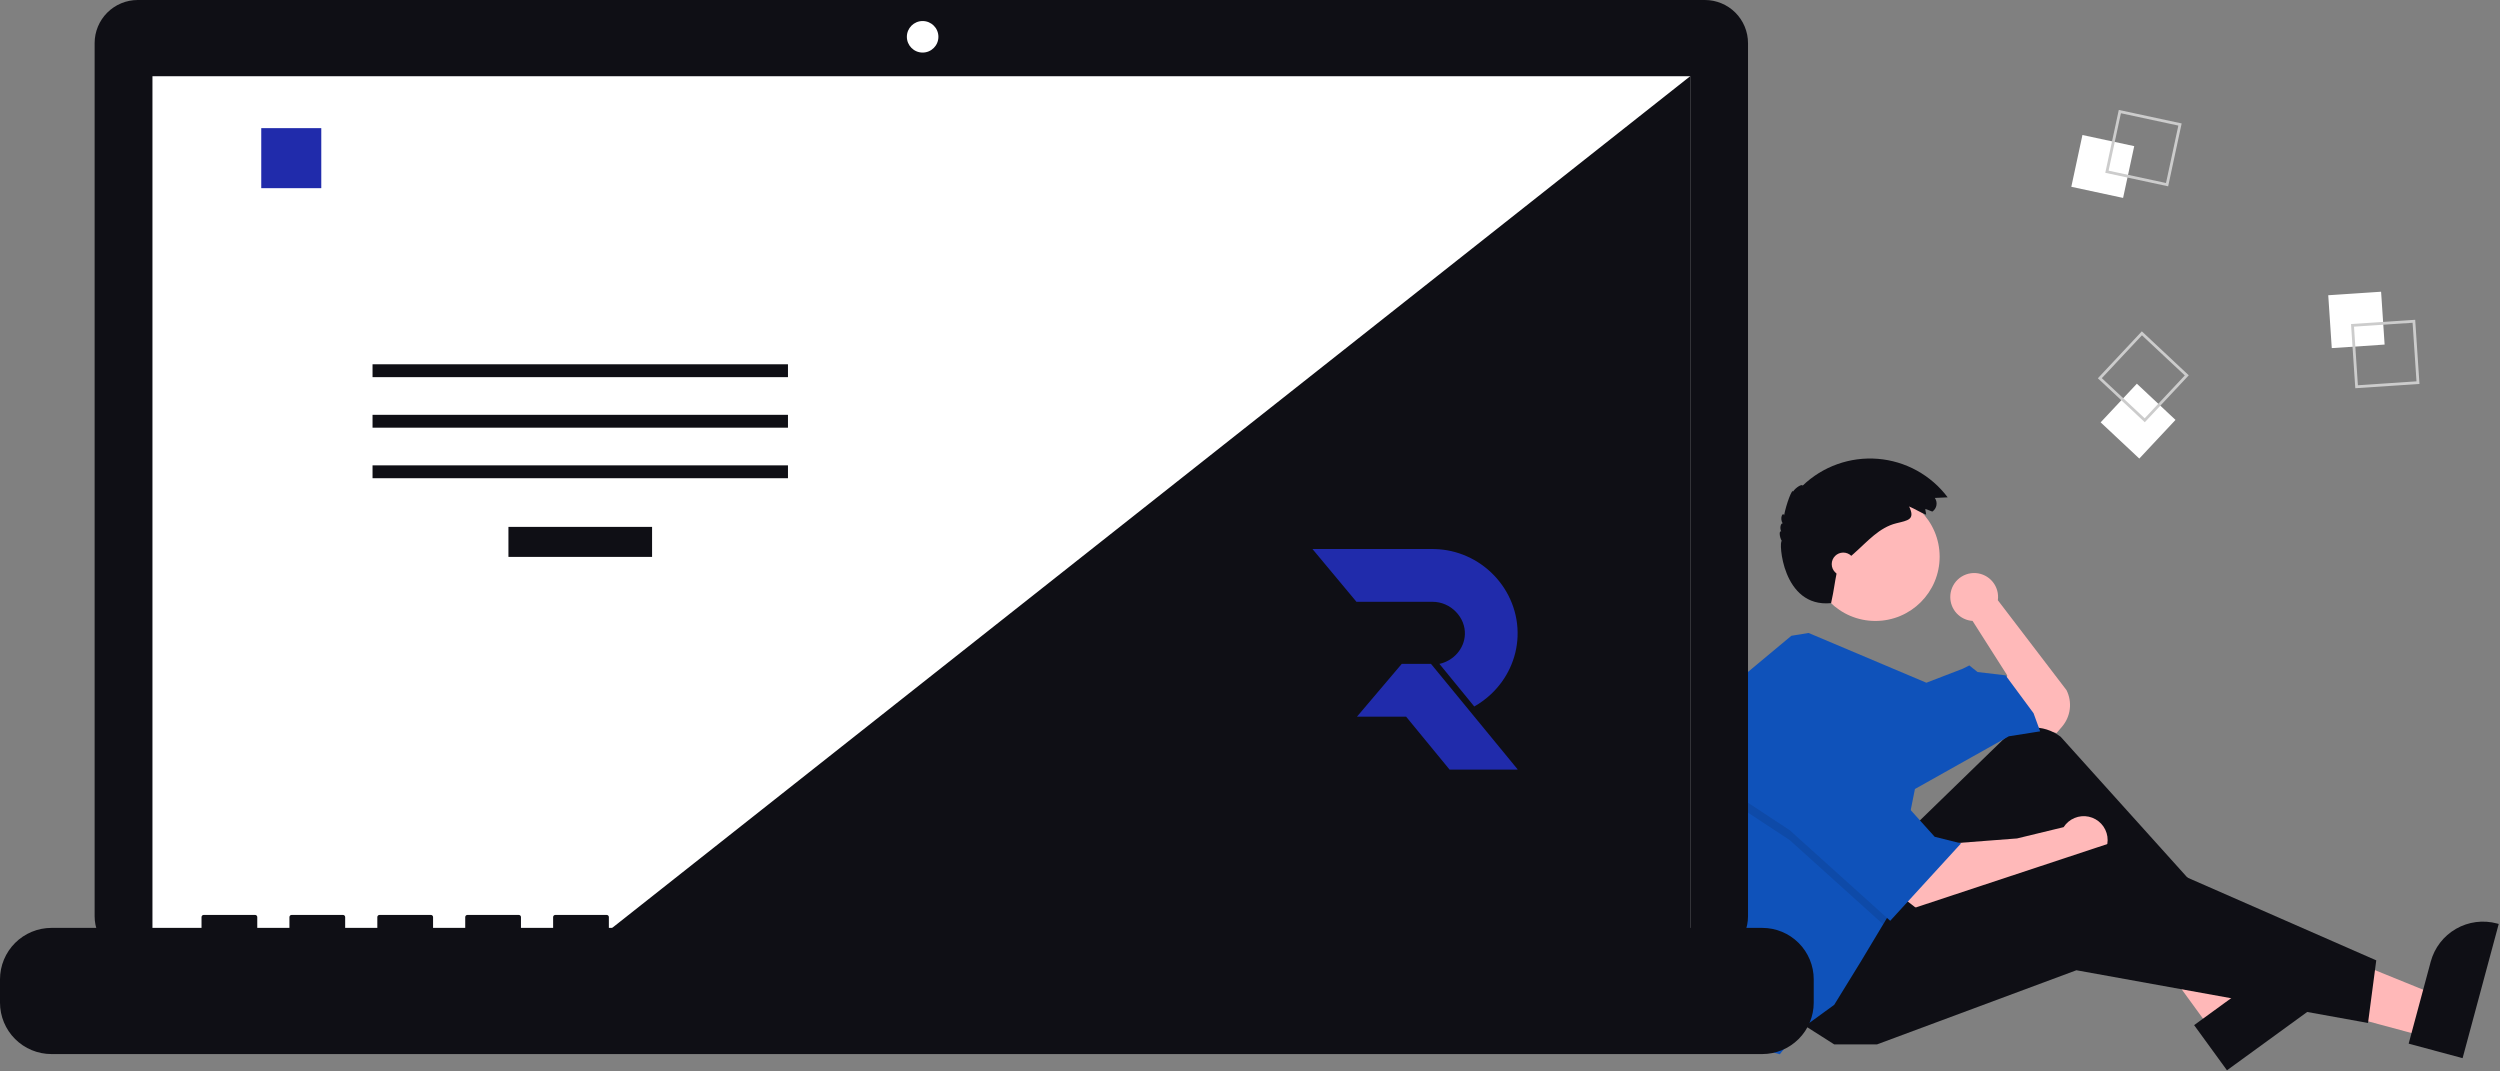 <svg width="1020" height="437" viewBox="0 0 1020 437" fill="none" xmlns="http://www.w3.org/2000/svg">
<rect x="0" y="0" width="1020" height="437" fill="#808080" stroke="none"/>
<g clip-path="url(#clip0_219_39)">
<path d="M795.714 243.614C795.705 242.274 795.972 240.946 796.499 239.714C797.026 238.481 797.801 237.371 798.776 236.451C799.751 235.532 800.906 234.824 802.167 234.37C803.429 233.917 804.77 233.729 806.107 233.817C807.445 233.905 808.749 234.269 809.94 234.884C811.131 235.499 812.182 236.353 813.028 237.393C813.874 238.432 814.496 239.635 814.857 240.926C815.217 242.217 815.307 243.569 815.121 244.896L843.136 281.582C844.331 283.973 844.795 286.663 844.468 289.316C844.142 291.969 843.04 294.467 841.3 296.497L839.102 299.06L829.019 297.043L817.591 286.96L818.936 275.532L804.819 253.349L804.838 253.333C802.367 253.176 800.048 252.084 798.354 250.278C796.659 248.473 795.715 246.09 795.714 243.614Z" fill="#FFB9B9"/>
<path d="M989.443 422.968L994.016 405.984L930.684 380.265L923.935 405.331L989.443 422.968Z" fill="#FFB8B8"/>
<path d="M1004.74 431.732L1019.48 376.97L1018.79 376.783C1013.14 375.262 1007.11 376.048 1002.04 378.968C996.966 381.889 993.26 386.706 991.738 392.359L991.737 392.36L982.732 425.807L1004.74 431.732Z" fill="#0F0F15"/>
<path d="M902.206 420.254L916.43 409.91L883.299 350.121L862.305 365.388L902.206 420.254Z" fill="#FFB8B8"/>
<path d="M908.605 436.681L954.471 403.326L954.05 402.746C950.606 398.011 945.423 394.839 939.641 393.925C933.858 393.012 927.95 394.433 923.215 397.876L923.214 397.876L895.2 418.249L908.605 436.681Z" fill="#0F0F15"/>
<path d="M781.292 336.704L817.087 301.931C820.211 298.897 824.325 297.092 828.674 296.849C833.023 296.606 837.313 297.941 840.755 300.609L908.341 375.693L902.291 385.104L837.759 341.409L794.064 398.548L752.387 377.71L781.292 336.704Z" fill="#0F0F15"/>
<path d="M796.753 344.099L822.969 342.082L841.955 337.479C843.028 335.806 844.586 334.501 846.421 333.738C848.255 332.974 850.28 332.79 852.222 333.209C854.165 333.628 855.933 334.63 857.29 336.082C858.647 337.534 859.529 339.365 859.816 341.332C860.104 343.298 859.783 345.305 858.899 347.085C858.014 348.864 856.606 350.331 854.865 351.288C853.124 352.246 851.131 352.648 849.155 352.442C847.178 352.236 845.312 351.431 843.805 350.135L843.808 350.149L832.38 354.854L783.308 371.66L777.258 366.954L796.753 344.099Z" fill="#FFB9B9"/>
<path d="M733.564 416.699L748.353 426.11H765.831L847.169 395.86L966.152 417.371L969.513 391.826L860.613 344.099L765.158 375.693L733.564 416.699Z" fill="#0F0F15"/>
<path d="M765.158 253.349C750.679 253.349 738.942 241.612 738.942 227.133C738.942 212.654 750.679 200.916 765.158 200.916C779.637 200.916 791.375 212.654 791.375 227.133C791.375 241.612 779.637 253.349 765.158 253.349Z" fill="#FFB9B9"/>
<path d="M697.325 331.804C697.325 347.626 699.818 363.349 704.712 378.395L706.675 384.432L716.086 427.454L726.17 430.143L733.564 420.732L748.353 409.976L759.108 392.499L768.331 377.132L771.208 372.332L781.292 321.915L819.608 300.404L832.38 298.388L829.691 290.993L818.264 275.532L806.836 274.188L803.475 271.499L800.786 272.843L785.964 278.554L737.907 258.25L730.875 259.399L706.675 279.566C700.489 296.287 697.323 313.975 697.325 331.804Z" fill="#0F52BA"/>
<path opacity="0.1" d="M704.659 325.949L730.203 342.754L768.331 377.131L771.208 372.332L779.275 331.999H777.258L756.419 293.683L704.659 325.949Z" fill="black"/>
<path d="M756.419 289.649L777.258 327.965L789.358 341.41L800.113 344.099L771.208 375.693L730.203 338.721L704.659 321.915L756.419 289.649Z" fill="#0F52BA"/>
<path d="M785.55 207.639L788.39 208.732C788.821 208.44 789.191 208.066 789.477 207.631C789.764 207.196 789.962 206.709 790.061 206.198C790.159 205.687 790.156 205.161 790.051 204.651C789.947 204.141 789.742 203.656 789.45 203.225C789.435 203.203 789.42 203.18 789.404 203.158L794.653 202.912C791.283 198.424 786.999 194.703 782.084 191.995C777.169 189.287 771.734 187.653 766.14 187.202C760.546 186.751 754.921 187.494 749.635 189.38C744.349 191.266 739.524 194.253 735.48 198.143C735.241 197.32 732.635 198.921 731.572 200.545C731.214 199.205 728.772 205.68 727.908 210.257C727.508 208.733 725.97 211.193 727.317 213.553C726.463 213.429 726.078 215.613 726.739 216.83C725.805 216.391 725.962 218.998 726.975 220.741C725.642 220.622 727.088 248.072 747.088 246.072C748.481 239.674 748.088 240.072 749.728 231.846C750.491 231.036 751.327 230.298 752.161 229.561L756.674 225.578C761.921 220.946 766.694 215.23 773.685 213.498C778.489 212.309 781.526 212.04 778.908 206.627C781.273 207.614 783.482 209.082 785.869 209.999C785.837 209.242 785.503 208.396 785.55 207.639Z" fill="#0F0F15"/>
<path d="M752.05 234.863C749.451 234.863 747.345 232.756 747.345 230.158C747.345 227.559 749.451 225.452 752.05 225.452C754.649 225.452 756.756 227.559 756.756 230.158C756.756 232.756 754.649 234.863 752.05 234.863Z" fill="#FFB9B9"/>
<path d="M971.487 119.023L972.923 140.585L951.36 142.021L949.924 120.459L971.487 119.023Z" fill="white"/>
<path d="M985.399 130.472L959.216 132.216L960.959 158.399L987.142 156.655L985.399 130.472ZM960.43 133.278L984.336 131.686L985.928 155.592L962.022 157.184L960.43 133.278Z" fill="#CCCCCC"/>
<path d="M849.634 55.084L870.762 59.623L866.222 80.751L845.095 76.212L849.634 55.084Z" fill="white"/>
<path d="M864.464 44.85L858.951 70.505L884.606 76.018L890.119 50.363L864.464 44.85ZM860.306 69.63L865.339 46.205L888.764 51.238L883.731 74.663L860.306 69.63Z" fill="#CCCCCC"/>
<path d="M871.835 156.547L887.607 171.32L872.833 187.092L857.062 172.319L871.835 156.547Z" fill="white"/>
<path d="M855.928 154.337L875.079 172.276L893.018 153.124L873.866 135.186L855.928 154.337ZM875.026 170.663L857.54 154.284L873.919 136.798L891.405 153.177L875.026 170.663Z" fill="#CCCCCC"/>
<path d="M56.207 0H695.59C697.901 -2.62643e-06 700.189 0.455 702.324 1.34C704.46 2.224 706.4 3.52 708.034 5.154C709.668 6.789 710.964 8.729 711.849 10.864C712.733 12.999 713.188 15.287 713.188 17.599V373.851C713.188 376.162 712.733 378.45 711.849 380.585C710.964 382.721 709.668 384.661 708.034 386.295C706.4 387.929 704.46 389.225 702.324 390.11C700.189 390.994 697.901 391.449 695.59 391.449H56.207C51.54 391.449 47.063 389.595 43.763 386.295C40.463 382.994 38.608 378.518 38.608 373.851V17.599C38.608 12.931 40.463 8.455 43.763 5.154C47.063 1.854 51.54 2.65217e-06 56.207 0Z" fill="#0F0F15"/>
<path d="M62.203 31.102H689.594V385.015H62.203V31.102Z" fill="white"/>
<path d="M376.435 21.449C372.881 21.449 370 18.568 370 15.014C370 11.46 372.881 8.58 376.435 8.58C379.989 8.58 382.87 11.46 382.87 15.014C382.87 18.568 379.989 21.449 376.435 21.449Z" fill="white"/>
<path d="M241.626 385.015H689.594V31.102L241.626 385.015Z" fill="#0F0F15"/>
<path d="M578.001 343.551C592.838 343.551 607.342 339.151 619.678 330.908C632.014 322.665 641.629 310.949 647.307 297.242C652.985 283.535 654.47 268.452 651.576 253.9C648.681 239.348 641.537 225.982 631.045 215.491C620.554 205 607.188 197.855 592.636 194.96C578.084 192.066 563.001 193.552 549.294 199.229C535.587 204.907 523.871 214.522 515.628 226.858C507.385 239.195 502.985 253.698 502.985 268.535C502.985 278.386 504.926 288.141 508.696 297.242C512.466 306.343 517.991 314.613 524.957 321.579C531.923 328.545 540.193 334.07 549.294 337.84C558.395 341.61 568.15 343.551 578.001 343.551ZM578.001 194.5C592.644 194.5 606.958 198.842 619.133 206.977C631.308 215.112 640.797 226.675 646.401 240.203C652.004 253.731 653.471 268.617 650.614 282.978C647.757 297.34 640.706 310.532 630.352 320.886C619.998 331.24 606.806 338.291 592.445 341.147C578.083 344.004 563.197 342.538 549.669 336.934C536.141 331.331 524.578 321.842 516.443 309.667C508.308 297.492 503.966 283.178 503.966 268.535C503.966 258.812 505.881 249.185 509.602 240.203C513.322 231.22 518.776 223.059 525.65 216.184C532.525 209.309 540.687 203.856 549.669 200.135C558.652 196.415 568.279 194.5 578.001 194.5Z" fill="#0F0F15"/>
<path d="M207.442 214.97H266.047V227.216H207.442V214.97Z" fill="#0F0F15"/>
<path d="M151.996 148.627H321.493V153.875H151.996V148.627Z" fill="#0F0F15"/>
<path d="M151.996 169.246H321.493V174.494H151.996V169.246Z" fill="#0F0F15"/>
<path d="M151.996 189.866H321.493V195.114H151.996V189.866Z" fill="#0F0F15"/>
<path d="M106.591 52.282H131.083V76.773H106.591V52.282Z" fill="#202BAB"/>
<path d="M20.993 378.58H82.222V374.168C82.222 374.053 82.245 373.94 82.289 373.833C82.333 373.727 82.397 373.631 82.478 373.55C82.56 373.468 82.656 373.404 82.762 373.36C82.868 373.316 82.982 373.293 83.097 373.293H104.09C104.205 373.293 104.319 373.316 104.425 373.36C104.531 373.404 104.627 373.468 104.708 373.55C104.79 373.631 104.854 373.727 104.898 373.833C104.942 373.939 104.965 374.053 104.965 374.168V378.58H118.085V374.168C118.085 374.053 118.108 373.94 118.152 373.833C118.196 373.727 118.26 373.631 118.341 373.55C118.423 373.468 118.519 373.404 118.625 373.36C118.731 373.316 118.845 373.293 118.96 373.293H139.953C140.068 373.293 140.181 373.316 140.287 373.36C140.394 373.404 140.49 373.468 140.571 373.55C140.652 373.631 140.717 373.727 140.761 373.833C140.805 373.94 140.827 374.053 140.827 374.168V378.58H153.948V374.168C153.948 374.053 153.971 373.94 154.015 373.833C154.058 373.727 154.123 373.631 154.204 373.55C154.285 373.468 154.382 373.404 154.488 373.36C154.594 373.316 154.708 373.293 154.823 373.293H175.816C175.931 373.293 176.044 373.316 176.15 373.36C176.257 373.404 176.353 373.468 176.434 373.55C176.515 373.631 176.58 373.727 176.624 373.833C176.668 373.94 176.69 374.053 176.69 374.168V378.58H189.811V374.168C189.811 374.053 189.833 373.94 189.877 373.833C189.921 373.727 189.986 373.631 190.067 373.55C190.148 373.468 190.245 373.404 190.351 373.36C190.457 373.316 190.571 373.293 190.686 373.293H211.678C211.793 373.293 211.907 373.316 212.013 373.36C212.119 373.404 212.216 373.468 212.297 373.55C212.378 373.631 212.443 373.727 212.487 373.833C212.531 373.939 212.553 374.053 212.553 374.168V378.58H225.674V374.168C225.674 374.053 225.696 373.94 225.74 373.833C225.784 373.727 225.849 373.631 225.93 373.55C226.011 373.468 226.108 373.404 226.214 373.36C226.32 373.316 226.434 373.293 226.548 373.293H247.541C247.656 373.293 247.77 373.316 247.876 373.36C247.982 373.404 248.079 373.468 248.16 373.55C248.241 373.631 248.306 373.727 248.349 373.833C248.393 373.94 248.416 374.053 248.416 374.168V378.58H261.537V374.168C261.537 374.053 261.559 373.94 261.603 373.833C261.647 373.727 261.712 373.631 261.793 373.55C261.874 373.468 261.97 373.404 262.077 373.36C262.183 373.316 262.296 373.293 262.411 373.293H283.404C283.519 373.293 283.633 373.316 283.739 373.36C283.845 373.404 283.942 373.468 284.023 373.55C284.104 373.631 284.168 373.727 284.212 373.833C284.256 373.94 284.279 374.053 284.279 374.168V378.58H297.399V374.168C297.399 374.053 297.422 373.94 297.466 373.833C297.51 373.727 297.574 373.631 297.656 373.55C297.737 373.468 297.833 373.404 297.939 373.36C298.046 373.316 298.159 373.293 298.274 373.293H462.719C462.833 373.293 462.947 373.316 463.053 373.36C463.16 373.404 463.256 373.468 463.337 373.55C463.418 373.631 463.483 373.727 463.527 373.833C463.571 373.94 463.593 374.053 463.593 374.168V378.58H476.714V374.168C476.714 374.053 476.737 373.94 476.781 373.833C476.824 373.727 476.889 373.631 476.97 373.55C477.051 373.468 477.148 373.404 477.254 373.36C477.36 373.316 477.474 373.293 477.589 373.293H498.581C498.696 373.293 498.81 373.316 498.916 373.36C499.022 373.404 499.119 373.468 499.2 373.55C499.281 373.631 499.346 373.727 499.39 373.833C499.434 373.94 499.456 374.053 499.456 374.168V378.58H512.577V374.168C512.577 374.053 512.599 373.94 512.643 373.833C512.687 373.727 512.752 373.631 512.833 373.55C512.914 373.468 513.011 373.404 513.117 373.36C513.223 373.316 513.337 373.293 513.451 373.293H534.444C534.559 373.293 534.673 373.316 534.779 373.36C534.885 373.404 534.982 373.468 535.063 373.55C535.144 373.631 535.209 373.727 535.253 373.833C535.297 373.94 535.319 374.053 535.319 374.168V378.58H548.44V374.168C548.44 374.053 548.462 373.94 548.506 373.833C548.55 373.727 548.615 373.631 548.696 373.55C548.777 373.468 548.874 373.404 548.98 373.36C549.086 373.316 549.2 373.293 549.314 373.293H570.307C570.422 373.293 570.536 373.316 570.642 373.36C570.748 373.404 570.845 373.468 570.926 373.55C571.007 373.631 571.072 373.727 571.115 373.833C571.159 373.94 571.182 374.053 571.182 374.168V378.58H584.303V374.168C584.303 374.053 584.325 373.94 584.369 373.833C584.413 373.727 584.478 373.631 584.559 373.55C584.64 373.468 584.736 373.404 584.843 373.36C584.949 373.316 585.062 373.293 585.177 373.293H606.17C606.285 373.293 606.399 373.316 606.505 373.36C606.611 373.404 606.707 373.468 606.789 373.55C606.87 373.631 606.934 373.727 606.978 373.833C607.022 373.94 607.045 374.053 607.045 374.168V378.58H620.165V374.168C620.165 374.053 620.188 373.94 620.232 373.833C620.276 373.727 620.34 373.631 620.422 373.55C620.503 373.468 620.599 373.404 620.705 373.36C620.812 373.316 620.925 373.293 621.04 373.293H642.033C642.265 373.293 642.488 373.386 642.652 373.55C642.816 373.714 642.908 373.936 642.908 374.168V378.58H656.028V374.168C656.028 374.053 656.051 373.94 656.095 373.833C656.139 373.727 656.203 373.631 656.285 373.55C656.366 373.468 656.462 373.404 656.568 373.36C656.674 373.316 656.788 373.293 656.903 373.293H677.896C678.128 373.293 678.35 373.386 678.514 373.55C678.679 373.714 678.771 373.936 678.771 374.168V378.58H719.007C724.575 378.58 729.914 380.791 733.851 384.728C737.788 388.665 740 394.005 740 399.573V409.065C740 414.633 737.788 419.972 733.851 423.909C729.914 427.846 724.575 430.058 719.007 430.058H20.993C15.425 430.058 10.086 427.846 6.149 423.909C2.212 419.972 7.96003e-05 414.633 6.10352e-05 409.065V399.573C5.84087e-05 396.816 0.543 394.086 1.598 391.539C2.653 388.992 4.199 386.678 6.149 384.728C8.098 382.779 10.412 381.233 12.959 380.178C15.506 379.123 18.236 378.58 20.993 378.58Z" fill="#0F0F15"/>
<g clip-path="url(#clip1_219_39)">
<path d="M619.164 259.68C618.993 264.15 617.942 268.489 616.041 272.575C614.218 276.496 611.692 280.012 608.535 283.027C606.388 285.078 604.022 286.825 601.494 288.247L587.281 270.862C593.005 269.624 597.447 264.708 597.673 258.852C597.802 255.498 596.518 252.238 594.059 249.673C591.514 247.018 588.114 245.548 584.488 245.533H553.43L535.484 224H584.513C584.83 224.001 585.146 224.005 585.462 224.016C589.952 224.146 594.307 225.129 598.421 226.944C602.626 228.798 606.379 231.428 609.574 234.76C612.726 238.046 615.164 241.837 616.822 246.027C618.556 250.411 619.344 255.004 619.164 259.68Z" fill="#202BAB"/>
<path d="M619.139 313.83V314H591.434L573.694 292.403H553.635L571.905 270.87H583.853L619.139 313.83Z" fill="#202BAB"/>
</g>
</g>
<defs>
<clipPath id="clip0_219_39">
<rect width="1019.48" height="436.681" fill="white" transform="matrix(-1 0 0 1 1019.48 0)"/>
</clipPath>
<clipPath id="clip1_219_39">
<rect width="85" height="90" fill="white" transform="translate(535.484 224)"/>
</clipPath>
</defs>
</svg>
